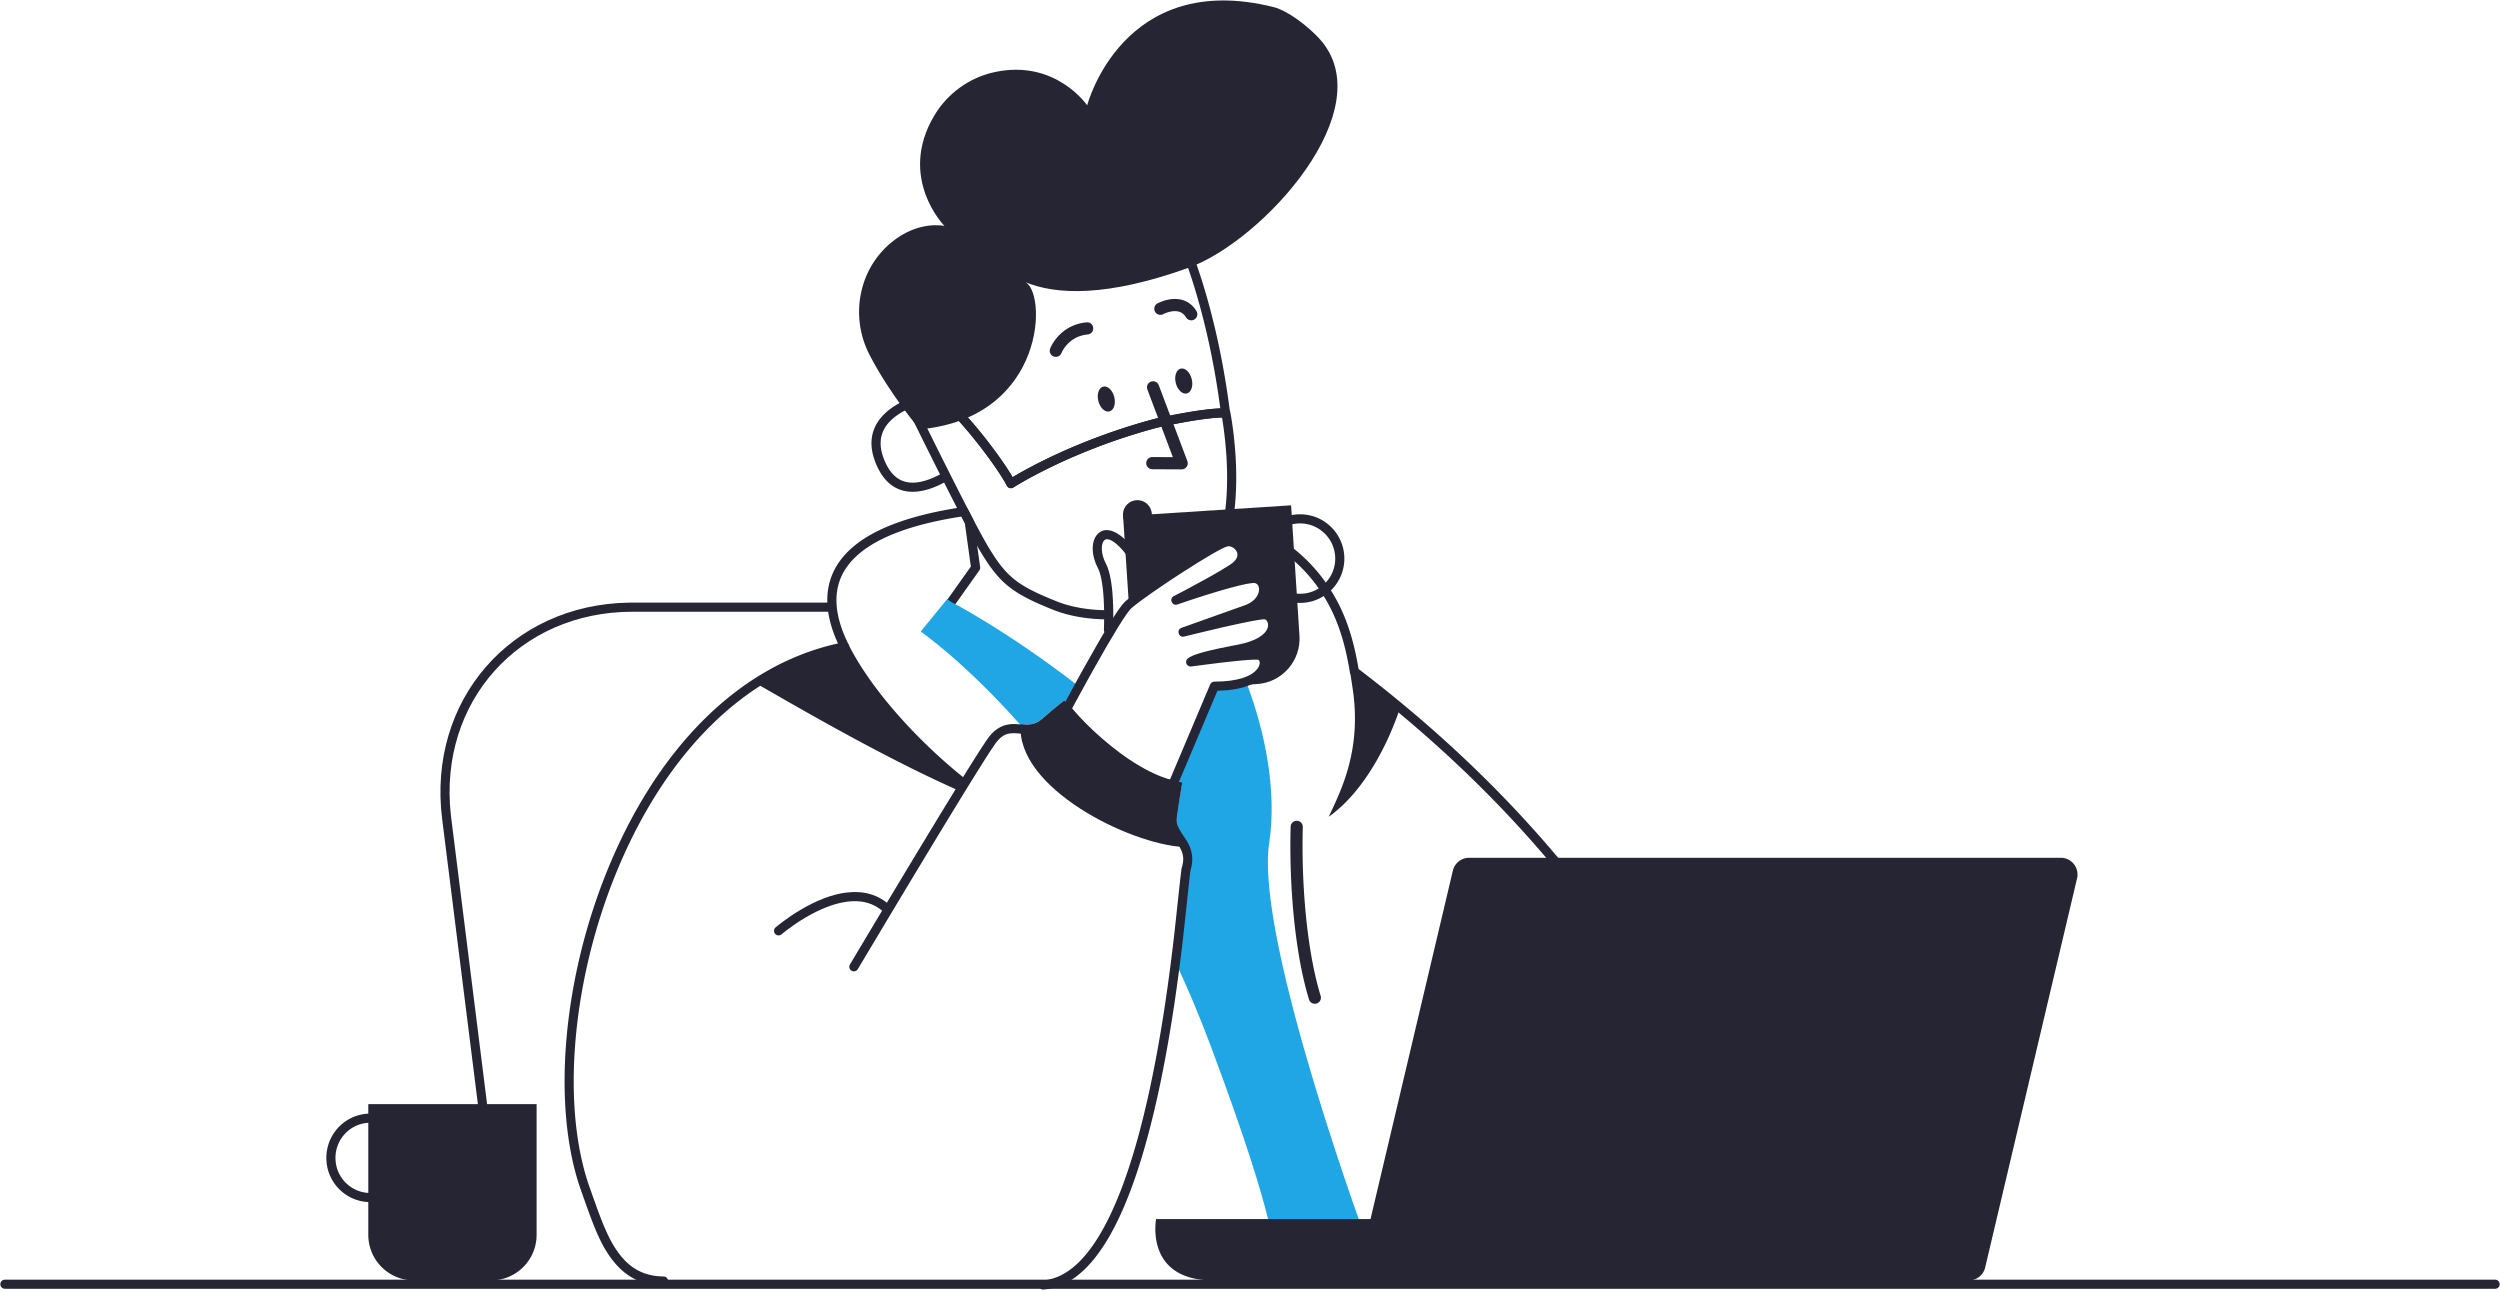 <svg width="679" height="351" fill="none" xmlns="http://www.w3.org/2000/svg">
  <path fill-rule="evenodd" clip-rule="evenodd" d="M225.055 163.666c.684 0 1.24.555 1.24 1.241 0 .66-.517 1.2-1.167 1.238l-.073.002h-53.276c-30.798 0-52.67 24.516-49.343 55.032l.108.927 10.085 80.468c.085.68-.396 1.3-1.076 1.385-.655.083-1.255-.363-1.373-1.004l-.011-.072-10.085-80.469c-4.021-32.1 18.632-58.221 50.72-58.74l.975-.008h53.276Z" fill="#252534"/>
  <path fill-rule="evenodd" clip-rule="evenodd" d="M261.616 137.712c.522-.078 1.037.184 1.281.653l1.446 2.769c.053.101.092.209.115.32l.015.084 1.736 12.488a1.24 1.24 0 0 1-.171.818l-.047.072-6.613 9.304c-.397.558-1.171.689-1.729.292-.537-.382-.678-1.112-.335-1.664l.043-.066 6.327-8.902-1.638-11.787-.937-1.795-.133.021c-16.11 2.52-26.192 7.121-30.811 13.439l-.142.196c-4.016 5.661-3.707 12.77.481 21.149.366.734-.067 1.616-.872 1.773-27.218 5.318-49.367 28.154-62.582 60.941-11.906 29.54-14.584 63.173-6.874 84.757l1.252 3.539c2.65 7.454 4.258 11.074 6.65 14.292 3.074 4.135 6.885 6.23 12.144 6.28.685.006 1.235.567 1.229 1.252-.007.685-.567 1.235-1.252 1.229-6.066-.057-10.59-2.545-14.111-7.281l-.2-.271c-2.409-3.316-4.042-6.973-6.581-14.065l-1.414-3.994c-.018-.049-.035-.098-.053-.147-7.933-22.212-5.207-56.455 6.91-86.518 13.23-32.826 35.34-56.005 62.724-62.098l.12-.026-.083-.183c-3.768-8.364-3.855-15.779.353-21.869l.137-.196c5.118-7.215 16.146-12.207 33.615-14.806Z" fill="#252534"/>
  <path fill-rule="evenodd" clip-rule="evenodd" d="M277.214 196.954v-.248c1.943.207 3.844.207 5.704-1.365 4.546-3.928 6.158-5.127 6.158-5.127s.414.496 1.158 1.323c.909-1.654 1.818-3.391 2.769-5.127-19.632-15.217-34.635-22.909-34.635-22.909l-1.116-.785-7.192 8.808s11.738 8.063 27.154 25.43ZM372.11 339.697s-31.411-84.521-27.402-110.696c2.19-14.308-1.24-30.476-5.952-43.005l-9.01.579-10.788 25.472c.703.165 1.406.331 2.108.414 0 0-.413 2.687-1.446 8.807-.703 4.094.496 4.549 1.405 7.402 1.199 1.902 2.108 4.052 1.116 7.402-.331 1.075-1.116 11.33-2.893 25.224 3.306 6.988 6.447 14.431 9.423 22.37 19.054 50.821 17.07 56.362 17.07 56.362l26.369-.331Z" fill="#20A5E5"/>
  <path fill-rule="evenodd" clip-rule="evenodd" d="M332.499 140.563c.222-.648.927-.993 1.575-.771 12.56 4.304 21.326 11.102 27.046 19.977 4.146 6.433 6.353 13.129 7.815 21.59l.06.351.836.638c40.016 30.66 68.608 65.231 87.607 101.503l.579 1.111c7.143 13.792 12.524 27.14 16.39 39.754 2.718 8.87 4.406 16.411 5.315 22.361.103.677-.362 1.31-1.039 1.413-.677.104-1.309-.361-1.413-1.039l-.097-.619c-.912-5.737-2.549-12.945-5.137-21.388-3.823-12.475-9.149-25.685-16.221-39.341-19.022-36.727-47.941-71.74-88.712-102.716a1.24 1.24 0 0 1-.473-.786c-1.411-8.554-3.529-15.179-7.594-21.487-5.416-8.403-13.73-14.85-25.765-18.975-.648-.222-.994-.927-.772-1.576ZM352.249 222.923c.885.032 1.582.755 1.593 1.631l-.002.107-.009.273c-.007.251-.014.547-.021.885-.186 9.314.282 20.589 1.95 31.374.755 4.884 1.725 9.348 2.928 13.296.267.874-.225 1.798-1.099 2.064-.873.267-1.797-.226-2.063-1.099-1.253-4.111-2.256-8.725-3.034-13.755-1.67-10.8-2.159-22.025-1.998-31.407l.025-1.177.017-.6c.033-.885.755-1.582 1.631-1.593l.082.001Z" fill="#252534"/>
  <path fill-rule="evenodd" clip-rule="evenodd" d="M366.613 182.067c.289 1.778.537 3.391.744 4.797 2.521 16.458-2.893 27.416-6.489 34.983 9.63-6.823 16.161-19.807 19.426-29.69-3.927-3.143-9.341-6.864-13.681-10.09ZM230.386 174.914c-6.736 1.365-17.813 4.755-25.831 10.255 5.579 3.06 33.23 19.6 55.796 29.524.166-.082 1.406-2.15 2.026-2.977-12.482-9.883-25.626-24.025-31.991-36.802ZM248.247 107.845c.66-.18 1.342.21 1.522.871.173.637-.183 1.294-.801 1.501l-.217.065c-.066.02-.148.046-.247.079-.337.111-.715.249-1.123.415-1.169.474-2.338 1.074-3.421 1.804-4.564 3.074-6.205 7.287-3.401 13.216 1.76 3.725 4.218 5.306 7.356 5.291 2.5-.012 5.276-1.014 8.311-2.738.596-.339 1.353-.13 1.691.466.338.596.129 1.353-.466 1.691-3.373 1.916-6.508 3.047-9.524 3.062-4.11.02-7.442-2.123-9.61-6.711-3.38-7.148-1.245-12.628 4.258-16.335 1.237-.833 2.555-1.51 3.873-2.045.795-.323 1.422-.53 1.799-.632ZM288.107 51.531c-2.576.517-4.783 1.132-6.621 1.752l-.249.085c-15.615 5.318-25.055 14.638-29.33 26.789-3.132 8.905-3.227 18.355-1.516 27.173.215 1.108.444 2.116.675 3.011l.102.387.07.256c.044.161.085.305.121.429l.067.226c.047.807.851 1.362 1.63 1.103l4.247-1.417.058.044c3.539 2.769 13.048 14.75 16.111 20.58.339.646 1.16.861 1.772.463l.365-.23.376-.231c.134-.081.276-.167.426-.257l.311-.185c1.235-.731 2.687-1.546 4.346-2.425 4.75-2.516 10.203-5.033 16.274-7.384l.779-.299c4.942-1.885 10.082-3.574 15.398-5.02l.834-.224.873-.193c.198-.043.407-.088.625-.134l.45-.095c1.54-.324 3.174-.648 4.827-.95 1.316-.24 2.591-.457 3.804-.643l.83-.125c2.993-.436 5.412-.651 7.039-.592.763.027 1.37-.636 1.275-1.394-1.973-15.793-5.712-31.95-11.071-45.539-4.104-10.419-12.294-15.327-23.021-15.918-3.883-.214-7.892.157-11.877.957Zm11.74 1.521c9.83.541 17.136 4.92 20.851 14.351l.243.619c4.904 12.627 8.414 27.489 10.394 42.156l.102.771-.032.001c-1.821.064-4.134.322-6.85.74-1.238.191-2.535.411-3.872.656-1.467.268-2.917.552-4.303.839l-1.045.219c-.295.063-.573.123-.832.18l-.737.163-.045.011c-5.985 1.594-11.753 3.492-17.273 5.629-6.166 2.387-11.707 4.945-16.54 7.505l-.667.356c-1.42.763-2.683 1.476-3.781 2.126l-.437.261-.045-.079c-3.975-6.812-13.561-18.664-16.832-20.662l-.073-.041a1.237 1.237 0 0 0-.965-.077l-3.576 1.192c-.24-.904-.481-1.947-.707-3.11-1.634-8.422-1.543-17.448 1.422-25.876 3.981-11.318 12.716-20.015 27.348-25.112l.445-.153c1.793-.617 3.98-1.235 6.554-1.752 3.794-.761 7.599-1.113 11.253-.912Z" fill="#252534"/>
  <path fill-rule="evenodd" clip-rule="evenodd" d="M257.106 108.734c.347-.116.727-.073 1.04.118 3.238 1.977 12.666 13.614 16.711 20.456l.166.284.437-.26.518-.305c1.149-.669 2.461-1.399 3.93-2.177 4.833-2.56 10.374-5.118 16.539-7.505 5.258-2.036 10.74-3.854 16.421-5.4l.853-.23.588-.132 1.021-.222.454-.096c1.557-.329 3.208-.657 4.882-.964 1.152-.211 2.274-.404 3.355-.576l.536-.084c3.574-.551 6.45-.823 8.426-.737.57.025 1.049.436 1.161.996l.058.304.115.642c.027.154.055.316.083.488l.094.581c.158.989.313 2.08.46 3.261.867 6.98 1.116 14.224.365 21.016-.027.245-.055.489-.085.732-.083.68-.702 1.164-1.381 1.081-.68-.084-1.164-.702-1.081-1.382.029-.234.056-.468.082-.704.727-6.572.485-13.633-.361-20.437l-.087-.68a91.945 91.945 0 0 0-.406-2.782l-.108-.648-.125.002c-1.668.038-3.901.275-6.556.677l-.276.042c-1.219.188-2.5.406-3.822.649-1.444.264-2.872.546-4.236.829l-1.244.263-1 .218-.301.068-.813.219a164.519 164.519 0 0 0-15.398 5.02l-.779.3c-6.071 2.35-11.524 4.868-16.274 7.384l-.653.348c-1.283.689-2.432 1.336-3.443 1.929l-.561.333c-.15.09-.292.175-.426.257l-.648.402c-.04.025-.071.045-.093.059-.612.397-1.433.182-1.772-.464-3.033-5.772-12.382-17.571-16.003-20.493l-.165-.13-6.828 2.288 2.296 4.647 1.762 3.546c1.321 2.651 2.634 5.274 3.911 7.804l1.769 3.493c3.733 7.342 6.558 12.696 8.103 15.287 4.94 8.251 7.85 10.709 19.017 15.112 3.752 1.453 8.534 2.273 13.439 2.273.685 0 1.24.555 1.24 1.24 0 .686-.555 1.241-1.24 1.241-5.2 0-10.284-.872-14.342-2.443l-1.029-.41c-10.63-4.28-14.008-7.157-18.902-15.223l-.311-.516c-1.564-2.622-4.347-7.893-8.03-15.131l-1.081-2.129c-1.681-3.32-3.44-6.83-5.204-10.377l-1.515-3.051-2.735-5.542c-.319-.652-.013-1.431.65-1.697l.07-.026 8.762-2.936Z" fill="#252534"/>
  <path fill-rule="evenodd" clip-rule="evenodd" d="M249.812 116.609s-7.894-9.18-13.598-20.138c-5.373-10.296-3.141-23.074 5.745-30.517 7.44-6.244 14.549-4.59 14.549-4.59s-12.854-13.067-2.728-30.021c3.554-5.955 9.465-10.255 16.284-11.744 16.615-3.639 25.212 9.014 25.212 9.014S304.823-8.27 345.824 1.902c4.133 1.034 9.588 5.417 12.482 8.56 17.483 19.063-15.417 55.038-35.421 62.233-21.947 7.939-36.082 7.526-44.72 3.804 6.241 1.902 6.448 36.926-28.353 40.11ZM312.59 103.649c.827-.312 1.748.083 2.097.885l.032.079 7.771 20.634c.399 1.061-.362 2.192-1.479 2.236l-.077.001-7.977-.041c-.913-.005-1.649-.749-1.644-1.662.004-.886.704-1.606 1.579-1.644l.082-.002 5.574.029-6.923-18.384c-.312-.829.084-1.75.886-2.099l.079-.032ZM308.915 143.694c2.169 0 3.927-1.759 3.927-3.929 0-2.169-1.758-3.928-3.927-3.928-2.168 0-3.926 1.759-3.926 3.928 0 2.17 1.758 3.929 3.926 3.929ZM322.35 106.863c1.196-.299 1.788-2.05 1.323-3.911-.465-1.861-1.812-3.127-3.008-2.828-1.196.299-1.788 2.051-1.322 3.912.465 1.861 1.812 3.127 3.007 2.827ZM301.316 111.747c1.196-.299 1.788-2.05 1.323-3.911-.466-1.861-1.812-3.127-3.008-2.828-1.196.299-1.788 2.05-1.323 3.911.466 1.861 1.812 3.127 3.008 2.828Z" fill="#252534"/>
  <path fill-rule="evenodd" clip-rule="evenodd" d="M295.118 87.547c.908-.087 1.716.579 1.803 1.488.088.909-.578 1.717-1.487 1.805-2.268.218-4.036 1.129-5.406 2.523a8.995 8.995 0 0 0-1.358 1.78l-.094.166c-.131.237-.215.416-.256.518l-.012.031c-.324.854-1.278 1.284-2.132.961-.854-.324-1.284-1.278-.96-2.133.103-.272.296-.689.594-1.203a12.282 12.282 0 0 1 1.859-2.438c1.893-1.927 4.369-3.202 7.449-3.498ZM315.801 81.794c1.505-.522 3.059-.749 4.58-.49 1.877.32 3.47 1.365 4.577 3.184.475.78.228 1.798-.552 2.273-.78.475-1.797.228-2.272-.552-.599-.985-1.356-1.482-2.308-1.644-.889-.151-1.917-.002-2.941.354a8.204 8.204 0 0 0-.719.288l-.186.088-.034.018c-.802.437-1.806.14-2.242-.662-.437-.802-.14-1.807.662-2.243l.142-.075c.307-.156.747-.349 1.293-.538ZM559.711 232.97H399.017c-2.108 0-3.927 1.447-4.423 3.515l-22.36 94.61h-58.235s-3.224 16.664 15.582 16.664h205.167c2.107 0 3.926-1.447 4.422-3.515l24.964-105.692c.661-2.853-1.488-5.582-4.423-5.582ZM99.786 302.483c.803-.05 1.52-.039 2.184.05.679.09 1.156.714 1.065 1.393-.09.679-.714 1.156-1.393 1.066-.486-.065-1.047-.074-1.692-.034-5.251.365-9.177 4.925-8.81 10.214.366 5.268 4.935 9.217 10.2 8.814.683-.052 1.278.46 1.331 1.143.052.683-.459 1.279-1.142 1.331-6.638.508-12.402-4.474-12.863-11.116-.462-6.65 4.489-12.4 11.12-12.861Z" fill="#252534"/>
  <path fill-rule="evenodd" clip-rule="evenodd" d="M100.029 299.875v35.479c0 6.864 5.539 12.405 12.4 12.405h20.913c6.861 0 12.399-5.541 12.399-12.405v-35.479h-45.712ZM297.779 145.456c1.801-2.456 5.023-1.804 8.309 1.593 3.198 3.313 5.253 7.709 6.39 12.484.158.666-.253 1.335-.919 1.494-.667.159-1.335-.253-1.494-.919-1.042-4.38-2.916-8.388-5.76-11.334-2.366-2.446-3.866-2.75-4.526-1.85-.803 1.095-.697 3.589.492 5.978l.075.146c1.725 3.34 2.208 9.919 1.956 18.058-.021.685-.593 1.223-1.278 1.202-.684-.022-1.222-.594-1.201-1.279l.024-.868c.175-7.184-.296-13.114-1.649-15.865l-.055-.108c-1.65-3.189-1.826-6.737-.364-8.732ZM353.098 139.683c-6.642 0-12.027 5.387-12.027 12.033 0 6.645 5.385 12.033 12.027 12.033 6.643 0 12.027-5.388 12.027-12.033 0-6.646-5.384-12.033-12.027-12.033Zm0 2.481c5.273 0 9.548 4.276 9.548 9.552 0 5.275-4.275 9.552-9.548 9.552s-9.547-4.277-9.547-9.552c0-5.276 4.274-9.552 9.547-9.552ZM288.723 191.192c.521-.377 1.241-.29 1.659.189l.225.283c.15.189.328.409.533.658.588.714 1.271 1.511 2.04 2.37 2.197 2.456 4.638 4.912 7.254 7.202 6.284 5.499 12.539 9.143 18.351 10.085.479.078.869.428.998.897l.026.106c.042.178.091.438.136.784.243 1.832.204 4.356-.295 7.614l-.045.289c-.258 1.619.134 2.754 1.438 4.754l.652.986c.948 1.447 1.415 2.333 1.765 3.51.503 1.694.485 3.486-.129 5.5l-.008.037c-.148.829-1.379 12.806-1.968 17.956l-.054.467c-1.562 13.443-3.437 25.99-5.856 37.875-3.189 15.667-7.057 28.718-11.735 38.461-5.64 11.746-12.344 18.424-20.327 19.022-.683.051-1.278-.462-1.329-1.145-.051-.683.461-1.278 1.144-1.33 6.811-.509 12.859-6.471 18.117-17.292l.16-.329c4.574-9.526 8.388-22.398 11.54-37.882 2.338-11.487 4.167-23.614 5.696-36.584l.229-1.976c.572-5.09 1.813-17.131 2.009-17.967l.006-.023c.837-2.749.414-4.281-1.441-7.103l-.434-.655c-1.7-2.572-2.311-4.246-1.924-6.672.475-2.985.542-5.27.366-6.898l-.014-.113-.229-.047c-5.928-1.258-12.067-4.903-18.19-10.21l-.288-.25c-2.697-2.361-5.208-4.887-7.469-7.414a82.638 82.638 0 0 1-1.764-2.035l-.324-.39-.561.449c-1.083.873-2.464 2.022-4.174 3.484-1.091.932-2.281 1.427-3.626 1.579l-.204.021c-.838.078-1.552.034-2.983-.132l-.175-.02c-3.38-.397-4.772-.128-6.595 1.916l-.095.108c-1.171 1.337-7.155 10.929-16.29 25.989l-2.893 4.778-1.182 1.958c-2.776 4.596-5.657 9.389-8.562 14.232l-7.103 11.876-1.82 3.051c-.35.589-1.111.782-1.7.431-.566-.337-.766-1.056-.467-1.634l2.086-3.503 3.76-6.292c3.742-6.254 7.498-12.508 11.086-18.456l4.421-7.31c9.487-15.647 15.47-25.238 16.798-26.754 1.4-1.604 2.914-2.514 4.615-2.865 1.128-.233 2.023-.229 3.657-.054l.913.103c2.539.278 3.535.128 4.748-.909l1.038-.882c1.26-1.068 2.319-1.945 3.192-2.648l.649-.518c.158-.125.302-.238.433-.339l.428-.327c.035-.026.064-.047.085-.062Z" fill="#252534"/>
  <path fill-rule="evenodd" clip-rule="evenodd" d="M319.662 221.309c1.033-6.162 1.446-8.808 1.446-8.808-15.788-2.44-32.031-22.288-32.031-22.288s-1.612 1.199-6.159 5.127c-1.818 1.572-3.719 1.572-5.703 1.365-1.406 17.243 29.551 32.584 44.182 33.329-.909-4.135-2.521-4.053-1.735-8.725ZM229.814 242.427c4.63-.586 8.708.489 11.959 3.531.5.467.526 1.253.059 1.753-.468.5-1.253.527-1.753.059-2.672-2.5-6.012-3.381-9.953-2.882-3.577.454-7.465 2.017-11.407 4.347-1.681.993-3.256 2.058-4.68 3.123l-.362.274c-.234.178-.455.35-.66.513l-.297.238c-.106.085-.2.163-.283.232l-.17.143c-.518.447-1.301.389-1.749-.13-.447-.518-.389-1.302.129-1.749l.172-.145c.072-.06.16-.132.262-.216l.394-.316c.326-.259.687-.537 1.079-.831 1.492-1.116 3.141-2.231 4.904-3.273 4.208-2.486 8.391-4.169 12.356-4.671Z" fill="#252534"/>
  <path fill-rule="evenodd" clip-rule="evenodd" d="m333.319 145.89-.109.013c-1.663.239-6.239 2.843-12.687 7.003l-1.32.856c-5.862 3.823-11.627 7.881-13.54 9.548l-.105.094c-1.714 1.615-5.581 7.974-11.243 18.131l-.357.64c-.331.597-.668 1.204-1.008 1.82l-1.003 1.82c-1.849 3.365-3.751 6.881-5.645 10.419l-1.644 3.082c-.601 1.13-1.167 2.198-1.691 3.19l-1.106 2.101c-.307.588-.098 1.315.476 1.648l31.246 18.153.068.037c.635.319 1.416.038 1.697-.627l15.306-36.216.211-.004c6.466-.148 10.79-1.861 12.743-4.623 1.878-2.657.976-6.059-1.819-6.279l-.074-.006c-.364-.024-.848-.024-1.444-.002l-.38.016.046-.015c3.755-1.248 6.014-3.147 6.731-5.461.808-2.612-.726-5.347-3.04-5.492l-.054-.003c-.551-.031-1.556.082-2.986.326l-.225.039.083-.045c2.061-1.13 3.417-2.83 3.854-4.747.555-2.434-.546-4.741-2.789-5.331l-.068-.017c-1.292-.281-4.685.385-9.354 1.694l-.5.14.227-.131c1.458-.848 2.701-1.607 3.696-2.262 2.72-1.792 3.653-4.223 2.701-6.459-.814-1.911-2.898-3.221-4.894-3.05Zm2.613 4.022c.449 1.056-.007 2.244-1.784 3.414l-.327.214c-1.179.761-2.699 1.669-4.497 2.692l-.899.509c-.216.122-.436.245-.658.369-1.741.97-3.595 1.973-5.461 2.962l-1.241.655-1.957 1.019-.301.154c-1.372.703-.486 2.781.971 2.277l.919-.316c9.878-3.383 18.788-5.85 20.186-5.486.83.218 1.278 1.157.999 2.379-.35 1.536-1.717 2.947-3.959 3.703l-.203.067-16.821 5.996c-1.46.52-.831 2.684.645 2.388l.133-.031 2.338-.579.581-.142c2.261-.552 4.574-1.104 6.802-1.619l.977-.225 1.389-.315c5.212-1.17 8.848-1.852 9.69-1.786.608.038 1.209 1.108.845 2.283-.588 1.898-3.186 3.641-8.105 4.604l-1.651.315c-8.707 1.687-11.814 2.795-12.295 3.876-.385.868.306 1.82 1.236 1.74l2.239-.3c1.662-.22 3.389-.44 5.09-.645l.874-.104 1.953-.224c4.024-.448 6.893-.671 7.953-.587.596.047.879 1.115-.01 2.373-1.513 2.14-5.437 3.603-11.751 3.585l-.082.003c-.466.03-.879.32-1.063.755l-15.075 35.67-29.002-16.849 2.039-3.851c.263-.496.533-1.003.81-1.522l1.029-1.928c2.233-4.172 4.479-8.312 6.632-12.21l1.005-1.813 1.009-1.808c5.176-9.236 8.886-15.285 10.157-16.393 4.516-3.935 24.057-16.632 26.24-16.819.908-.078 1.999.608 2.401 1.55ZM677.669 347.553c.685 0 1.24.555 1.24 1.24 0 .661-.516 1.201-1.167 1.239l-.073.002H1.331c-.685 0-1.24-.556-1.24-1.241 0-.66.516-1.2 1.167-1.238l.073-.002H677.669Z" fill="#252534"/>
  <path fill-rule="evenodd" clip-rule="evenodd" d="m352.933 172.639-2.273-35.396-45.63 2.936 1.571 23.942c4.05-3.473 23.972-16.788 26.865-17.036 2.893-.248 6.365 3.969 1.405 7.236-4.959 3.267-15.458 8.642-15.458 8.642 8.721-3.06 19.757-6.368 21.823-5.83 3.141.827 2.935 6.616-3.058 8.518l-16.822 5.996s19.591-4.921 22.236-4.714c2.645.207 4.96 7.071-7.357 9.387-12.316 2.357-12.812 3.432-12.812 3.432s15.168-2.151 18.309-1.861c3.141.289 3.224 8.477-11.862 8.435l-.082.207 11.614-.744c6.778-.414 11.986-6.327 11.531-13.15Z" fill="#252534"/>
</svg>
